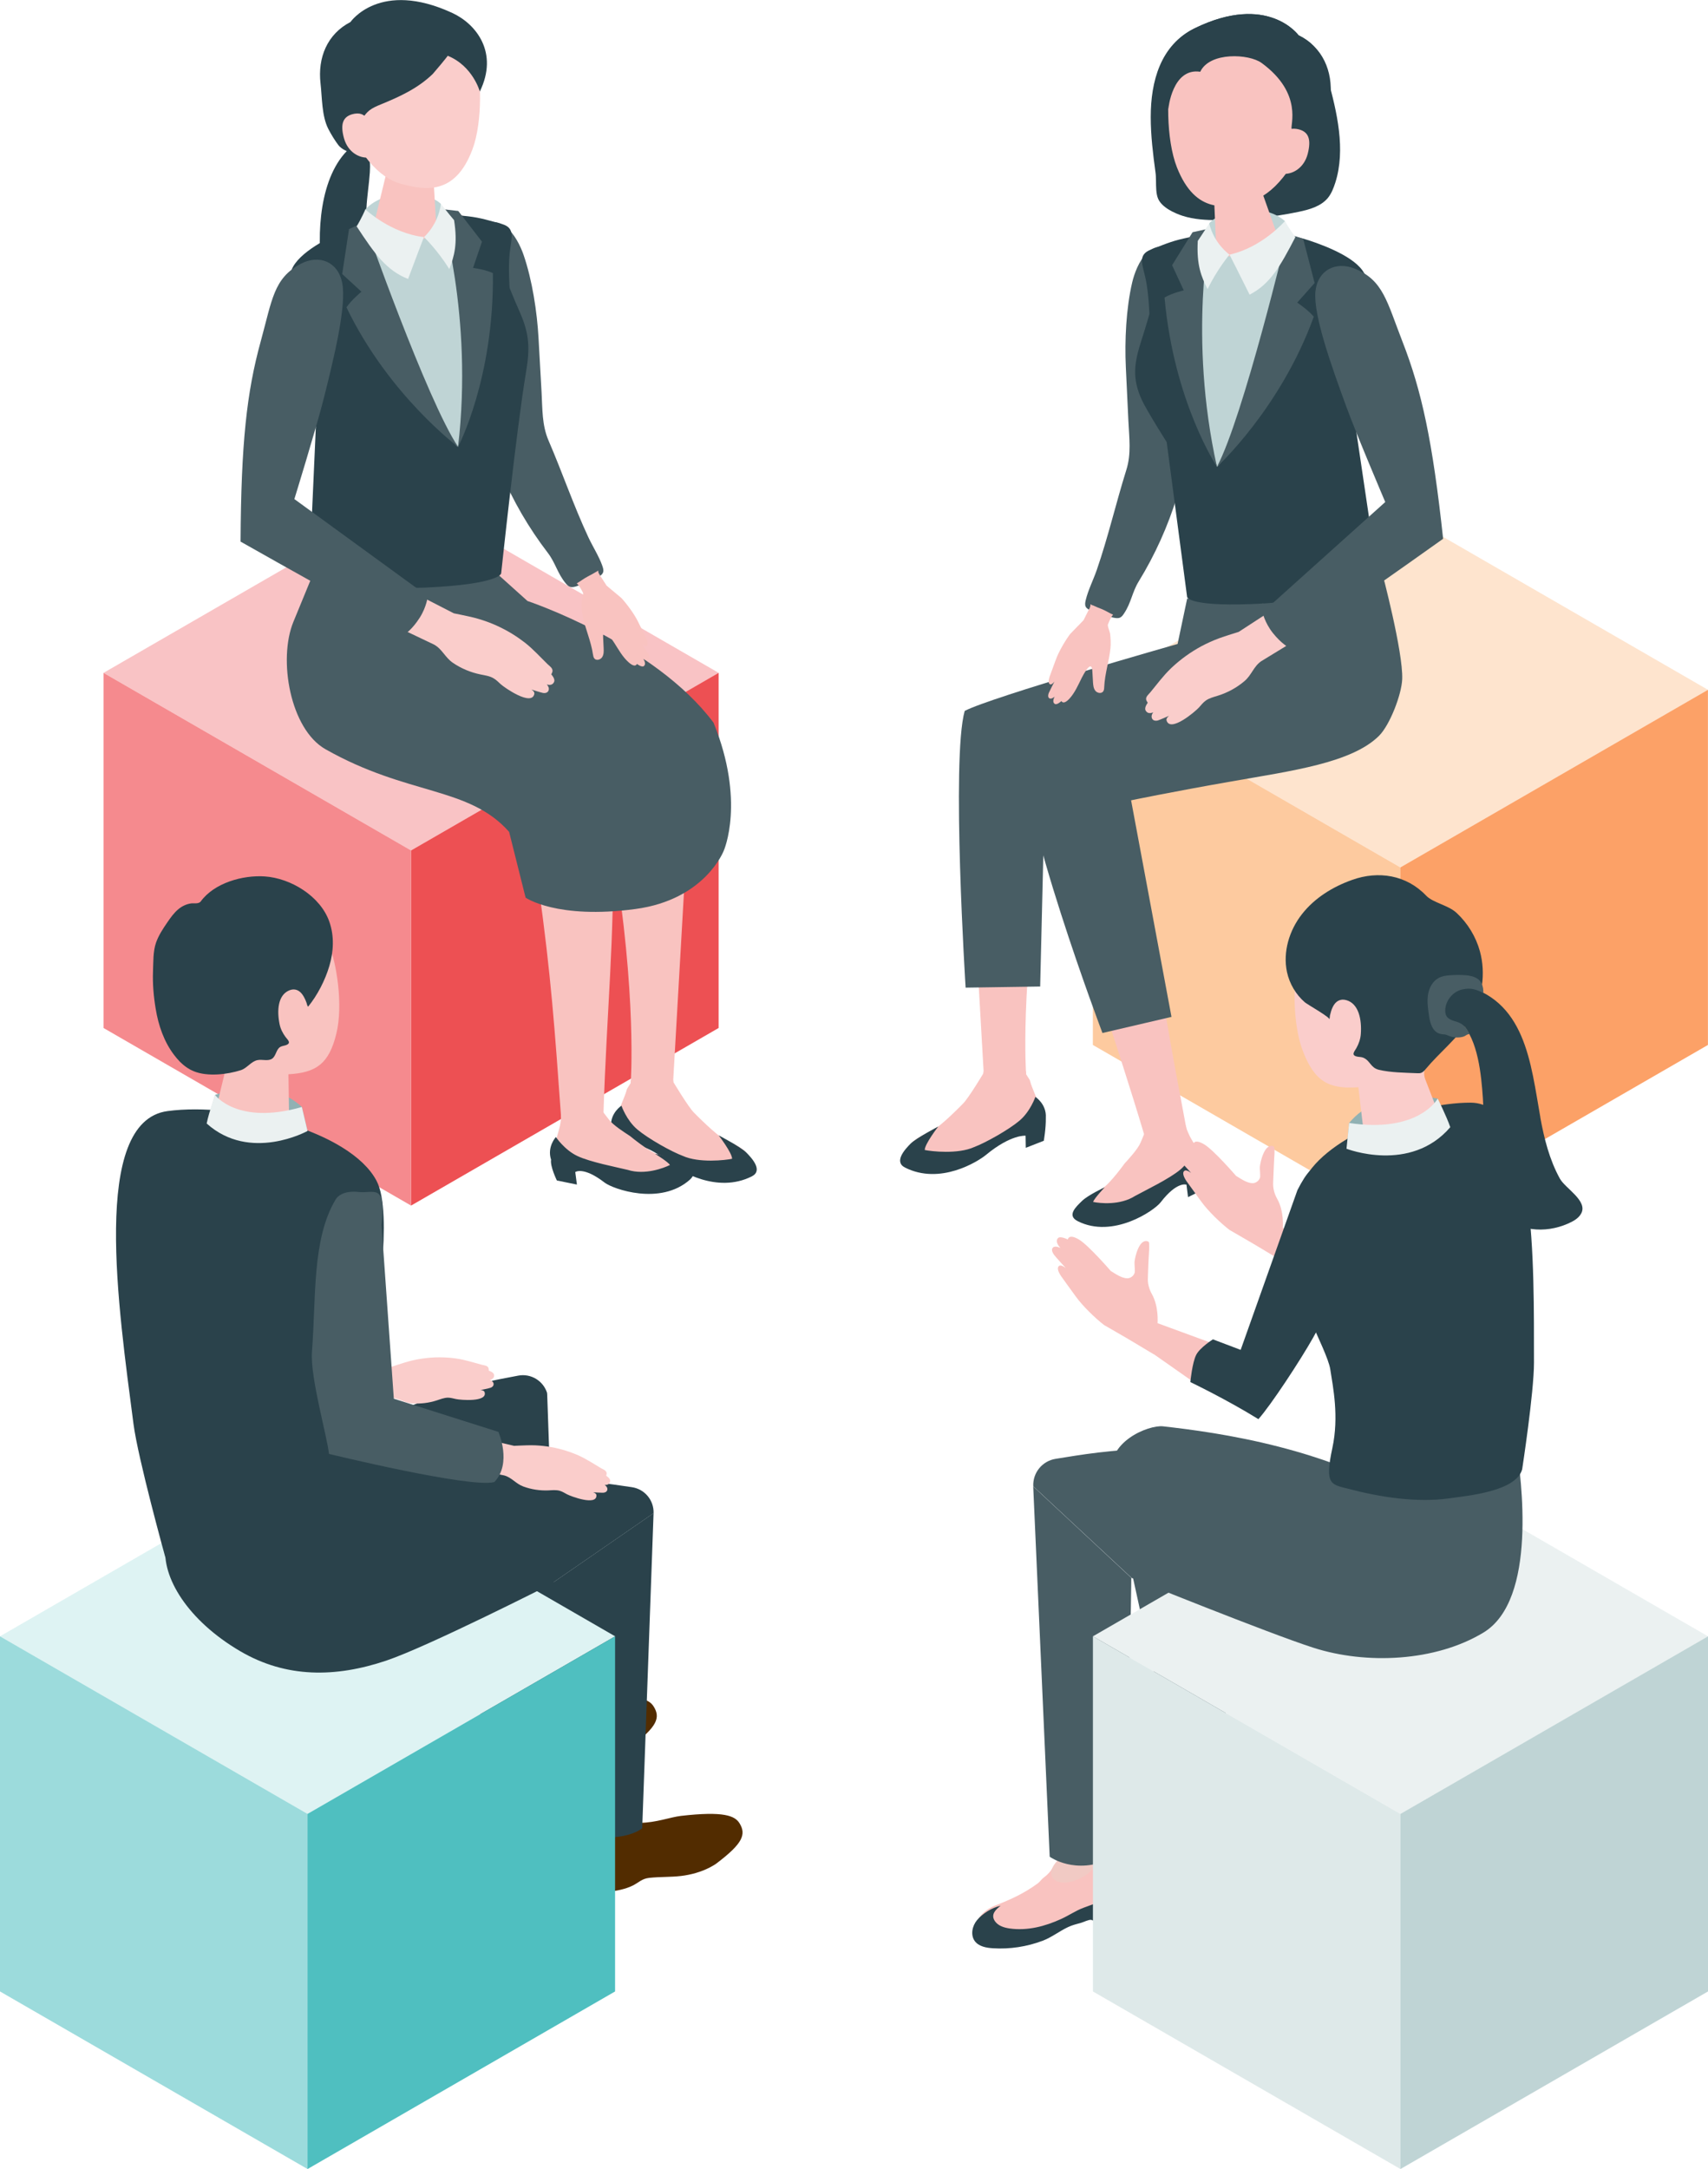 <svg width="26" height="33" viewBox="0 0 26 33" fill="none" xmlns="http://www.w3.org/2000/svg">
<g clip-path="url(#clip0_1_29809)">
<path d="M10.94 10.237L6.258 12.939L1.576 10.237L6.258 7.535L10.94 10.237Z" fill="#F9C3C5"/>
<path d="M6.257 12.939L10.939 10.237V15.64L6.257 18.342V12.939Z" fill="#ED5053"/>
<path d="M6.258 12.939L1.576 10.237V15.64L6.258 18.342V12.939Z" fill="#F58A8E"/>
<path d="M4.928 4.287C5.095 4.246 5.283 4.237 5.407 4.118C5.525 4.005 5.543 3.836 5.543 3.682C5.543 3.601 5.566 3.517 5.571 3.434C5.576 3.346 5.574 3.258 5.578 3.17C5.587 2.986 5.618 2.804 5.63 2.621C5.637 2.508 5.636 2.39 5.578 2.293C5.543 2.232 5.48 2.177 5.409 2.206C5.342 2.234 5.288 2.285 5.241 2.34C4.832 2.813 4.815 3.712 4.928 4.287V4.287Z" fill="#2A424B"/>
<path d="M8.199 13.486C8.389 14.85 8.445 15.659 8.542 17.009C8.786 16.999 8.941 16.956 9.186 16.947C9.237 15.35 9.356 14.32 9.332 12.715L8.199 13.486Z" fill="#F9C3C0"/>
<path d="M9.169 8.608C9.117 8.462 9.023 8.316 8.956 8.173C8.731 7.691 8.561 7.191 8.35 6.702C8.249 6.468 8.258 6.22 8.244 5.968C8.228 5.694 8.214 5.42 8.198 5.147C8.176 4.747 8.102 4.259 7.969 3.875C7.88 3.618 7.603 3.116 7.2 3.545C6.692 4.088 7.076 5.057 7.241 5.892C7.332 6.351 7.444 6.756 7.625 7.183C7.809 7.621 8.05 8.034 8.339 8.411C8.456 8.564 8.484 8.72 8.61 8.873C8.629 8.895 8.648 8.918 8.675 8.927C8.707 8.939 8.744 8.929 8.777 8.919C8.89 8.881 9 8.835 9.104 8.778C9.135 8.762 9.168 8.742 9.18 8.709C9.192 8.677 9.18 8.64 9.168 8.607L9.169 8.608Z" fill="#485D64"/>
<path d="M9.601 16.477L9.545 16.566C9.506 16.721 9.405 16.862 9.415 17.023C9.426 17.218 9.522 17.329 9.681 17.387L9.963 17.451L10.461 17.752C10.619 17.877 10.913 17.935 11.105 17.885C11.284 17.838 11.306 17.818 11.377 17.687C11.465 17.522 11.177 17.406 11.038 17.339C10.902 17.274 10.567 16.931 10.567 16.931C10.483 16.852 10.239 16.444 10.239 16.444L9.601 16.477H9.601Z" fill="#F9C3C0"/>
<path d="M9.601 16.477C9.601 16.352 9.73 16.262 9.935 16.263C10.141 16.263 10.253 16.358 10.253 16.483C10.253 16.607 10.142 16.714 9.936 16.713C9.731 16.712 9.601 16.601 9.601 16.477Z" fill="#F9C3C0"/>
<path d="M9.332 12.935C9.7 15.153 9.601 16.477 9.601 16.477L10.247 16.452L10.489 12.227C10.489 12.227 9.486 12.634 9.331 12.936L9.332 12.935Z" fill="#F9C3C0"/>
<path d="M10.941 17.275C10.941 17.275 11.146 17.541 11.144 17.63C11.046 17.651 10.639 17.698 10.392 17.585C10.222 17.522 9.868 17.324 9.702 17.184C9.536 17.044 9.46 16.822 9.46 16.822C9.46 16.822 9.289 16.931 9.301 17.138C9.298 17.302 9.332 17.49 9.332 17.49L9.607 17.597L9.609 17.413C9.609 17.413 9.829 17.389 10.211 17.704C10.333 17.805 10.91 18.168 11.445 17.897C11.618 17.809 11.448 17.622 11.359 17.533C11.269 17.445 10.941 17.274 10.941 17.274V17.275Z" fill="#2A424B"/>
<path d="M8.028 9.143C8.028 9.143 9.959 9.786 10.862 10.995C11.35 12.194 11.018 12.941 11.018 12.941C11.018 12.941 10.736 13.688 9.671 13.83C8.476 13.99 8.001 13.657 8.001 13.657L7.75 12.656C7.135 11.961 6.211 12.11 4.955 11.399C4.417 11.094 4.231 10.034 4.466 9.461L4.747 8.778L7.469 8.64L8.029 9.143H8.028Z" fill="#485D64"/>
<path d="M8.542 17.009L8.532 17.081C8.513 17.222 8.435 17.358 8.461 17.496C8.493 17.665 8.576 17.772 8.732 17.801L9.005 17.752L9.517 17.999C9.679 18.088 9.917 18.112 10.092 18.042C10.254 17.978 10.319 17.945 10.37 17.822C10.434 17.667 10.153 17.603 10.015 17.563C9.88 17.524 9.591 17.284 9.591 17.284C9.503 17.227 9.334 17.119 9.269 17.033L9.129 16.851L8.542 17.009H8.542Z" fill="#F9C3C0"/>
<path d="M8.541 17.009C8.527 16.893 8.643 16.575 8.835 16.553C9.027 16.532 9.132 16.78 9.145 16.897C9.159 17.013 9.105 17.159 8.913 17.181C8.721 17.203 8.554 17.127 8.54 17.01L8.541 17.009Z" fill="#F9C3C0"/>
<path d="M9.97 17.553C9.97 17.553 10.171 17.677 10.198 17.724C10.11 17.769 9.816 17.882 9.557 17.799C9.381 17.756 8.984 17.68 8.788 17.587C8.592 17.494 8.462 17.299 8.462 17.299C8.462 17.299 8.324 17.447 8.389 17.644C8.371 17.743 8.477 17.96 8.477 17.96L8.782 18.022L8.757 17.832C8.757 17.832 8.879 17.741 9.205 17.993C9.33 18.089 10.05 18.347 10.5 17.949C10.645 17.82 10.467 17.73 10.358 17.667C10.249 17.605 9.971 17.554 9.971 17.554L9.97 17.553Z" fill="#2A424B"/>
<path d="M6.905 3.273C6.017 3.23 5.119 3.465 5.071 3.661C4.98 4.036 5.616 4.054 5.904 4.085C6.385 4.139 7.171 3.989 7.191 3.386C7.195 3.265 6.905 3.273 6.905 3.273Z" fill="#F9C3C0"/>
<path d="M7.041 3.282C7.277 3.304 7.362 3.331 7.636 3.407C7.853 3.467 7.783 3.624 7.758 3.855C7.736 4.067 7.757 4.38 7.757 4.38C7.757 4.38 7.831 4.565 7.91 4.743C8.062 5.086 8.068 5.301 8.006 5.671C7.864 6.512 7.629 8.723 7.629 8.723C7.629 8.723 7.618 8.888 6.47 8.94C5.322 8.993 4.732 8.196 4.732 8.196L4.808 6.495C4.808 6.495 4.291 4.852 4.424 4.157C4.476 3.886 4.947 3.64 5.227 3.514C5.227 3.514 5.76 3.278 6.167 3.232C6.53 3.192 7.04 3.281 7.04 3.281L7.041 3.282Z" fill="#2A424B"/>
<path d="M6.908 9.331C6.908 9.331 7.123 9.374 7.211 9.396C7.308 9.421 7.403 9.452 7.495 9.49C7.664 9.56 7.823 9.65 7.967 9.76C7.976 9.767 7.985 9.774 7.994 9.78C8.118 9.878 8.224 9.996 8.336 10.105C8.364 10.133 8.419 10.165 8.41 10.217C8.41 10.219 8.394 10.263 8.39 10.258C8.391 10.259 8.454 10.325 8.436 10.371C8.422 10.408 8.387 10.433 8.323 10.413C8.323 10.413 8.366 10.455 8.352 10.5C8.339 10.545 8.291 10.547 8.268 10.543C8.244 10.54 8.088 10.49 8.088 10.49C8.088 10.49 8.141 10.519 8.134 10.556C8.097 10.752 7.681 10.463 7.624 10.411C7.588 10.378 7.554 10.343 7.512 10.319C7.453 10.284 7.382 10.275 7.314 10.261C7.163 10.23 7.02 10.17 6.894 10.084C6.775 10.003 6.732 9.875 6.606 9.806L6.104 9.567L6.365 9.052L6.908 9.331H6.908Z" fill="#FACDCB"/>
<path d="M4.574 4.016C4.165 4.236 4.143 4.56 3.969 5.193C3.756 5.966 3.67 6.741 3.662 8.24C4.08 8.479 6.17 9.644 6.17 9.644C6.17 9.644 6.277 9.574 6.389 9.398C6.496 9.23 6.512 9.071 6.512 9.071L4.481 7.593C4.481 7.593 4.811 6.523 4.923 6.083C5.084 5.446 5.28 4.646 5.208 4.298C5.144 3.983 4.857 3.864 4.574 4.016Z" fill="#485D64"/>
<path d="M9.074 8.702C9.085 8.695 9.096 8.688 9.107 8.68C9.102 8.712 9.127 8.743 9.143 8.768C9.174 8.815 9.204 8.863 9.234 8.91L9.459 9.098C9.546 9.193 9.659 9.347 9.715 9.463C9.777 9.589 9.824 9.682 9.837 9.713C9.858 9.76 9.872 9.816 9.837 9.83C9.811 9.84 9.769 9.792 9.769 9.792C9.769 9.792 9.863 9.936 9.874 9.958C9.885 9.98 9.9 10.025 9.87 10.042C9.839 10.059 9.792 10.023 9.792 10.023C9.83 10.082 9.823 10.118 9.799 10.135C9.769 10.156 9.695 10.101 9.695 10.101C9.695 10.101 9.676 10.169 9.571 10.078C9.48 9.999 9.415 9.881 9.351 9.781C9.321 9.733 9.172 9.508 9.181 9.694C9.184 9.751 9.186 9.807 9.189 9.863C9.191 9.909 9.192 9.958 9.167 9.997C9.143 10.036 9.081 10.055 9.05 10.021C9.034 10.004 9.03 9.978 9.026 9.955C8.997 9.754 8.911 9.572 8.871 9.376C8.857 9.306 8.852 9.228 8.855 9.156C8.856 9.13 8.885 9.038 8.874 9.016C8.849 8.969 8.819 8.912 8.78 8.875C8.837 8.843 8.887 8.802 8.947 8.771C8.988 8.749 9.034 8.726 9.075 8.7L9.074 8.702Z" fill="#F9C3C0"/>
<path d="M6.712 3.103C6.538 2.923 5.871 2.849 5.562 3.186C5.542 3.349 5.51 3.455 5.51 3.455L6.089 3.652L6.705 3.555C6.705 3.555 6.73 3.229 6.712 3.103Z" fill="#BFD4D5"/>
<path d="M6.249 2.44C6.02 2.421 5.887 2.539 5.877 2.651L5.698 3.389C5.698 3.518 5.909 3.642 6.17 3.664C6.431 3.686 6.643 3.598 6.643 3.468L6.596 2.677C6.596 2.563 6.477 2.46 6.248 2.44H6.249Z" fill="#F9C3C0"/>
<path d="M5.403 3.652C5.403 3.652 6.731 6.677 6.973 6.798C7.101 6.21 7.393 4.414 6.729 3.457C6.607 3.53 6.478 3.63 6.478 3.63L5.403 3.652Z" fill="#BFD4D5"/>
<path d="M6.973 6.798C6.973 6.798 7.523 5.756 7.503 4.155C7.385 4.099 7.201 4.076 7.201 4.076L7.337 3.677L6.976 3.21L6.699 3.178C6.699 3.178 7.209 4.791 6.973 6.798Z" fill="#485D64"/>
<path d="M6.973 6.798C6.973 6.798 5.919 6.015 5.274 4.676C5.352 4.561 5.502 4.438 5.502 4.438L5.209 4.169L5.313 3.486L5.545 3.377C5.545 3.377 6.499 6.091 6.973 6.798Z" fill="#485D64"/>
<path d="M6.453 3.607C6.453 3.607 6.325 3.939 6.212 4.244C5.883 4.115 5.706 3.866 5.429 3.444C5.505 3.319 5.562 3.186 5.562 3.186C5.562 3.186 5.948 3.549 6.453 3.607Z" fill="#EBF1F1"/>
<path d="M6.454 3.607C6.454 3.607 6.669 3.422 6.712 3.103C6.712 3.103 6.84 3.265 6.912 3.349C6.97 3.715 6.914 3.896 6.84 4.094C6.66 3.805 6.454 3.606 6.454 3.606" fill="#EBF1F1"/>
<path d="M6.111 0.275C5.356 0.298 5.161 0.869 5.177 1.557C5.405 2.355 5.794 2.714 6.098 2.795C6.469 2.894 6.93 2.979 7.194 2.267C7.351 1.844 7.328 1.114 7.229 0.834C7.142 0.59 6.866 0.253 6.111 0.275V0.275Z" fill="#FACDCB"/>
<path d="M6.816 0.846C6.823 0.849 6.601 1.112 6.587 1.126C6.357 1.347 6.088 1.469 5.796 1.589C5.735 1.614 5.673 1.64 5.621 1.681C5.581 1.714 5.548 1.756 5.519 1.799C5.418 1.955 5.379 2.133 5.387 2.317C5.318 2.33 5.198 2.271 5.151 2.208C5.093 2.131 5.043 2.048 4.998 1.962C4.897 1.766 4.904 1.486 4.879 1.267C4.835 0.88 4.979 0.519 5.335 0.335C5.335 0.335 5.781 -0.314 6.887 0.198C7.251 0.367 7.593 0.802 7.304 1.392C7.304 1.392 7.198 1.003 6.814 0.848L6.816 0.846Z" fill="#2A424B"/>
<path d="M5.635 1.947C5.635 1.947 5.617 1.692 5.398 1.73C5.211 1.763 5.178 1.894 5.237 2.106C5.297 2.317 5.469 2.406 5.601 2.397C5.733 2.389 5.635 1.947 5.635 1.947Z" fill="#FACDCB"/>
<path d="M16.636 10.495L21.318 13.197L26 10.495L21.318 7.793L16.636 10.495Z" fill="#FEE4CE"/>
<path d="M21.318 13.197L16.636 10.495V15.898L21.318 18.6V13.197Z" fill="#FDCA9F"/>
<path d="M21.317 13.197L25.999 10.495V15.898L21.317 18.6V13.197Z" fill="#FCA167"/>
<path d="M17.597 2.749C17.596 2.702 17.595 2.658 17.589 2.62C17.551 2.341 17.517 2.061 17.517 1.78C17.517 1.242 17.663 0.686 18.184 0.431C19.299 -0.114 19.767 0.537 19.767 0.537C20.079 0.689 20.13 0.897 20.214 1.203C20.352 1.705 20.487 2.275 20.327 2.778C20.3 2.861 20.269 2.943 20.214 3.011C20.107 3.14 19.932 3.189 19.767 3.223C19.364 3.307 18.951 3.35 18.539 3.349C18.359 3.349 18.177 3.339 18.006 3.285C17.878 3.244 17.683 3.155 17.628 3.02C17.598 2.948 17.598 2.845 17.597 2.749Z" fill="#2A424B"/>
<path d="M16.528 9.128C16.564 8.977 16.643 8.823 16.695 8.673C16.869 8.17 16.987 7.656 17.146 7.148C17.223 6.905 17.189 6.659 17.177 6.406C17.164 6.132 17.151 5.859 17.138 5.585C17.119 5.185 17.142 4.692 17.235 4.296C17.297 4.032 17.523 3.504 17.966 3.89C18.528 4.377 18.245 5.381 18.167 6.227C18.124 6.693 18.054 7.107 17.918 7.552C17.779 8.005 17.582 8.442 17.334 8.846C17.233 9.011 17.221 9.168 17.111 9.333C17.095 9.357 17.078 9.382 17.052 9.395C17.021 9.41 16.984 9.404 16.95 9.397C16.834 9.372 16.719 9.336 16.61 9.291C16.577 9.277 16.542 9.261 16.527 9.23C16.512 9.199 16.52 9.161 16.528 9.127V9.128Z" fill="#485D64"/>
<path d="M15.62 16.343L15.676 16.432C15.714 16.588 15.816 16.729 15.806 16.89C15.795 17.084 15.699 17.196 15.539 17.253L15.258 17.318L14.76 17.618C14.601 17.744 14.308 17.802 14.116 17.752C13.937 17.704 13.914 17.685 13.844 17.554C13.756 17.389 14.044 17.273 14.182 17.206C14.319 17.141 14.653 16.797 14.653 16.797C14.738 16.719 14.981 16.311 14.981 16.311L15.619 16.343H15.62Z" fill="#F9C3C0"/>
<path d="M15.62 16.343C15.62 16.219 15.491 16.129 15.285 16.129C15.08 16.13 14.968 16.225 14.967 16.349C14.967 16.474 15.079 16.581 15.285 16.58C15.49 16.579 15.62 16.468 15.62 16.343Z" fill="#F9C3C0"/>
<path d="M15.89 12.801C15.521 15.019 15.62 16.343 15.62 16.343L14.974 16.318L14.732 12.093C14.732 12.093 15.736 12.5 15.89 12.802V12.801Z" fill="#F9C3C0"/>
<path d="M14.281 17.141C14.281 17.141 14.075 17.407 14.077 17.496C14.175 17.517 14.582 17.564 14.83 17.451C14.999 17.388 15.353 17.19 15.519 17.05C15.685 16.91 15.761 16.688 15.761 16.688C15.761 16.688 15.933 16.797 15.92 17.004C15.923 17.168 15.889 17.356 15.889 17.356L15.615 17.463L15.612 17.279C15.612 17.279 15.392 17.255 15.01 17.57C14.888 17.671 14.311 18.034 13.776 17.763C13.604 17.675 13.773 17.488 13.862 17.399C13.952 17.311 14.281 17.14 14.281 17.14V17.141Z" fill="#2A424B"/>
<path d="M17.926 9.797C17.926 9.797 15.089 10.603 14.685 10.816C14.479 11.547 14.699 15.026 14.699 15.026L15.834 15.009L15.916 11.59C15.916 11.59 18.492 10.937 19.2 10.954L19.468 9.202L18.072 9.105L17.926 9.797L17.926 9.797Z" fill="#485D64"/>
<path d="M18.062 17.173L18.09 17.24C18.143 17.371 18.255 17.482 18.264 17.623C18.276 17.794 18.222 17.919 18.079 17.986L17.804 18.008L17.371 18.377C17.237 18.505 17.012 18.589 16.826 18.566C16.653 18.545 16.582 18.529 16.501 18.423C16.399 18.29 16.655 18.156 16.778 18.082C16.898 18.01 17.117 17.704 17.117 17.704C17.187 17.627 17.323 17.48 17.364 17.38L17.453 17.168L18.061 17.172L18.062 17.173Z" fill="#F9C3C0"/>
<path d="M18.062 17.173C18.046 17.057 17.852 16.779 17.661 16.807C17.47 16.834 17.433 17.102 17.449 17.218C17.465 17.333 17.554 17.461 17.745 17.433C17.936 17.405 18.079 17.289 18.062 17.172L18.062 17.173Z" fill="#F9C3C0"/>
<path d="M17.494 13.679C17.658 15.046 17.81 15.842 18.06 17.173C17.822 17.226 17.66 17.223 17.422 17.277C16.965 15.745 16.588 14.78 16.202 13.222L17.494 13.679Z" fill="#F9C3C0"/>
<path d="M16.817 18.063C16.817 18.063 16.655 18.234 16.64 18.286C16.737 18.307 17.05 18.342 17.279 18.195C17.438 18.108 17.802 17.934 17.968 17.794C18.135 17.654 18.211 17.432 18.211 17.432C18.211 17.432 18.382 17.541 18.369 17.748C18.411 17.839 18.364 18.076 18.364 18.076L18.085 18.213L18.061 18.024C18.061 18.024 17.919 17.966 17.668 18.292C17.572 18.418 16.941 18.85 16.406 18.579C16.233 18.492 16.381 18.359 16.471 18.271C16.561 18.183 16.817 18.063 16.817 18.063H16.817Z" fill="#2A424B"/>
<path d="M19.172 9.19L21.037 8.702C21.037 8.702 21.361 9.919 21.345 10.333C21.336 10.566 21.157 11.031 20.992 11.195C20.577 11.607 19.666 11.727 18.755 11.887C17.844 12.046 17.218 12.176 17.218 12.176L17.833 15.471L16.782 15.716C16.782 15.716 15.496 12.323 15.573 11.336C16.035 10.959 19.114 10.047 19.114 10.047L19.172 9.191V9.19Z" fill="#485D64"/>
<path d="M18.232 3.589C19.11 3.455 20.029 3.597 20.097 3.787C20.226 4.15 19.595 4.234 19.311 4.295C18.837 4.397 18.041 4.329 17.96 3.731C17.944 3.612 18.232 3.589 18.232 3.589Z" fill="#F9C3C0"/>
<path d="M18.097 3.612C17.865 3.659 17.782 3.694 17.518 3.798C17.309 3.88 17.395 4.028 17.442 4.255C17.486 4.465 17.497 4.777 17.497 4.777C17.497 4.777 17.443 4.969 17.383 5.154C17.267 5.511 17.225 5.747 17.383 6.088C17.461 6.256 17.76 6.726 17.76 6.726L18.071 9.084C18.071 9.084 18.099 9.246 19.247 9.181C20.393 9.116 20.898 8.263 20.898 8.263L20.648 6.578C20.648 6.578 20.993 4.891 20.79 4.213C20.71 3.949 20.217 3.754 19.925 3.657C19.925 3.657 19.37 3.477 18.961 3.473C18.596 3.47 18.097 3.612 18.097 3.612Z" fill="#2A424B"/>
<path d="M18.851 9.615C18.851 9.615 18.642 9.679 18.557 9.711C18.463 9.746 18.372 9.787 18.284 9.834C18.124 9.921 17.975 10.028 17.842 10.152C17.834 10.159 17.826 10.166 17.819 10.174C17.705 10.284 17.611 10.412 17.511 10.533C17.486 10.564 17.434 10.601 17.449 10.651C17.449 10.653 17.47 10.695 17.473 10.69C17.471 10.692 17.416 10.763 17.438 10.807C17.456 10.843 17.493 10.864 17.555 10.837C17.555 10.837 17.517 10.883 17.535 10.927C17.552 10.971 17.6 10.967 17.623 10.962C17.646 10.956 17.797 10.89 17.797 10.89C17.797 10.89 17.747 10.925 17.758 10.961C17.814 11.152 18.199 10.822 18.251 10.764C18.283 10.728 18.313 10.689 18.353 10.66C18.408 10.62 18.477 10.604 18.543 10.583C18.69 10.537 18.826 10.462 18.942 10.364C19.053 10.272 19.082 10.139 19.2 10.059L19.675 9.769L19.363 9.284L18.852 9.616L18.851 9.615Z" fill="#FACDCB"/>
<path d="M20.627 4.089C21.056 4.265 21.111 4.586 21.349 5.197C21.641 5.945 21.807 6.706 21.968 8.197C21.578 8.478 19.618 9.851 19.618 9.851C19.618 9.851 19.505 9.793 19.375 9.629C19.251 9.472 19.219 9.316 19.219 9.316L21.087 7.638C21.087 7.638 20.648 6.608 20.492 6.181C20.266 5.564 19.989 4.789 20.024 4.434C20.057 4.114 20.329 3.967 20.627 4.089Z" fill="#485D64"/>
<path d="M16.633 9.211C16.62 9.205 16.609 9.199 16.598 9.193C16.605 9.225 16.584 9.258 16.57 9.285C16.545 9.335 16.519 9.385 16.494 9.436L16.29 9.646C16.213 9.749 16.116 9.915 16.073 10.035C16.025 10.166 15.988 10.264 15.977 10.296C15.961 10.345 15.953 10.402 15.988 10.412C16.015 10.42 16.052 10.368 16.052 10.368C16.052 10.368 15.974 10.521 15.965 10.543C15.956 10.566 15.946 10.613 15.978 10.626C16.009 10.64 16.054 10.599 16.054 10.599C16.022 10.662 16.033 10.696 16.058 10.71C16.09 10.729 16.158 10.666 16.158 10.666C16.158 10.666 16.184 10.732 16.279 10.63C16.361 10.542 16.414 10.419 16.467 10.312C16.493 10.262 16.617 10.023 16.628 10.208C16.631 10.265 16.634 10.321 16.638 10.377C16.641 10.423 16.645 10.472 16.673 10.508C16.701 10.545 16.764 10.557 16.792 10.521C16.807 10.502 16.808 10.476 16.809 10.452C16.818 10.249 16.884 10.059 16.904 9.86C16.911 9.789 16.907 9.71 16.898 9.638C16.895 9.613 16.856 9.524 16.865 9.502C16.884 9.452 16.909 9.393 16.944 9.352C16.884 9.326 16.831 9.29 16.768 9.265C16.724 9.248 16.677 9.23 16.633 9.208L16.633 9.211Z" fill="#F9C3C0"/>
<path d="M18.407 3.4C18.562 3.203 19.218 3.061 19.56 3.364C19.597 3.524 19.639 3.626 19.639 3.626L19.084 3.882L18.461 3.849C18.461 3.849 18.403 3.527 18.407 3.4Z" fill="#BFD4D5"/>
<path d="M18.8 2.694C19.026 2.651 19.17 2.755 19.191 2.865L19.445 3.58C19.458 3.71 19.261 3.855 19.003 3.903C18.746 3.952 18.526 3.886 18.513 3.756L18.479 2.965C18.466 2.851 18.574 2.736 18.8 2.694Z" fill="#F9C3C0"/>
<path d="M18.977 0.494C19.746 0.501 19.957 1.079 19.956 1.78C19.741 2.598 19.353 2.972 19.044 3.061C18.668 3.17 18.201 3.267 17.916 2.547C17.747 2.119 17.755 1.375 17.85 1.088C17.933 0.836 18.207 0.487 18.977 0.494V0.494Z" fill="#F9C3C0"/>
<path d="M18.271 1.091C18.416 0.786 19.014 0.818 19.205 0.958C19.845 1.426 19.633 1.919 19.663 1.963C19.769 2.119 19.762 2.37 19.759 2.557C19.804 2.494 19.867 2.442 19.913 2.377C19.971 2.298 20.02 2.211 20.063 2.124C20.162 1.922 20.232 1.701 20.253 1.477C20.289 1.082 20.135 0.717 19.768 0.537C19.768 0.537 19.3 -0.114 18.184 0.432C17.816 0.611 17.478 1.062 17.785 1.657C17.785 1.657 17.844 1.026 18.272 1.092L18.271 1.091Z" fill="#2A424B"/>
<path d="M19.498 2.187C19.498 2.187 19.512 1.926 19.735 1.961C19.927 1.991 19.962 2.123 19.907 2.34C19.851 2.557 19.678 2.651 19.543 2.645C19.409 2.639 19.498 2.187 19.498 2.187V2.187Z" fill="#F9C3C0"/>
<path d="M19.765 3.812C19.765 3.812 18.754 6.957 18.526 7.102C18.338 6.531 17.864 4.774 18.426 3.754C18.555 3.814 18.694 3.901 18.694 3.901L19.766 3.813L19.765 3.812Z" fill="#BFD4D5"/>
<path d="M18.526 7.102C18.526 7.102 17.871 6.122 17.727 4.527C17.838 4.459 18.02 4.418 18.02 4.418L17.842 4.035L18.154 3.533L18.426 3.473C18.426 3.473 18.084 5.129 18.525 7.102L18.526 7.102Z" fill="#485D64"/>
<path d="M18.526 7.102C18.526 7.102 19.494 6.216 19.999 4.818C19.909 4.711 19.747 4.604 19.747 4.604L20.012 4.306L19.838 3.636L19.595 3.553C19.595 3.553 18.926 6.35 18.525 7.102H18.526Z" fill="#485D64"/>
<path d="M18.716 3.874C18.716 3.874 18.878 4.191 19.022 4.483C19.335 4.321 19.487 4.055 19.719 3.607C19.631 3.491 19.559 3.364 19.559 3.364C19.559 3.364 19.213 3.765 18.716 3.874Z" fill="#EBF1F1"/>
<path d="M18.716 3.874C18.716 3.874 18.483 3.712 18.407 3.4C18.407 3.4 18.296 3.574 18.233 3.665C18.213 4.036 18.287 4.21 18.382 4.399C18.53 4.094 18.716 3.874 18.716 3.874Z" fill="#EBF1F1"/>
<path d="M7.422 26.104C7.258 26.436 7.323 26.776 7.323 26.776C7.323 26.776 7.36 27.08 7.949 27.009C8.077 26.992 8.212 26.969 8.329 26.91C8.421 26.864 8.467 26.807 8.577 26.795C8.738 26.776 8.901 26.785 9.062 26.766C9.213 26.747 9.365 26.706 9.5 26.636C9.54 26.616 9.579 26.593 9.614 26.566C9.998 26.273 10.059 26.134 9.95 25.962C9.881 25.851 9.715 25.776 9.06 25.852C8.897 25.871 8.682 25.956 8.435 25.958C8.352 25.959 8.267 25.943 8.194 25.905C8.103 25.859 7.969 25.84 7.824 25.862C7.623 25.893 7.463 25.993 7.422 26.102V26.104Z" fill="#522C00"/>
<path d="M7.412 26.181C7.391 26.043 7.575 25.901 7.823 25.863C8.071 25.826 8.289 25.906 8.31 26.044C8.331 26.183 8.147 26.325 7.899 26.362C7.651 26.4 7.433 26.319 7.412 26.181Z" fill="#522C00"/>
<path d="M8.727 27.879C8.563 28.211 8.628 28.551 8.628 28.551C8.628 28.551 8.665 28.855 9.255 28.784C9.383 28.767 9.517 28.744 9.634 28.686C9.726 28.639 9.772 28.582 9.882 28.57C10.044 28.552 10.207 28.56 10.368 28.541C10.518 28.523 10.67 28.481 10.806 28.411C10.845 28.391 10.884 28.368 10.919 28.341C11.303 28.048 11.364 27.909 11.256 27.737C11.186 27.626 11.02 27.552 10.366 27.627C10.202 27.646 9.987 27.731 9.74 27.733C9.657 27.734 9.573 27.718 9.499 27.68C9.408 27.634 9.274 27.616 9.129 27.637C8.928 27.668 8.768 27.768 8.727 27.877V27.879Z" fill="#522C00"/>
<path d="M8.718 27.956C8.698 27.817 8.881 27.675 9.129 27.638C9.377 27.6 9.596 27.681 9.617 27.819C9.637 27.957 9.453 28.099 9.206 28.137C8.958 28.174 8.739 28.094 8.718 27.956Z" fill="#522C00"/>
<path d="M9.949 23.021L9.776 27.816C9.776 27.816 9.42 28.118 8.591 27.832C8.289 26.49 8.372 24.109 8.372 24.109L9.949 23.021Z" fill="#2A424B"/>
<path d="M8.329 21.195L8.497 25.991C8.497 25.991 8.163 26.317 7.316 26.09C6.92 24.772 6.834 22.392 6.834 22.392L8.329 21.195Z" fill="#2A424B"/>
<path d="M0 24.895L4.682 27.597L9.364 24.895L4.682 22.193L0 24.895Z" fill="#DEF3F3"/>
<path d="M4.682 27.597L0 24.895V30.298L4.682 33V27.597Z" fill="#9CDBDC"/>
<path d="M4.681 27.597L9.363 24.895V30.298L4.681 33V27.597Z" fill="#4FBFC0"/>
<path d="M7.195 22.738C7.195 22.738 5.75 24.233 5.216 24.645C4.572 25.141 4.288 22.439 4.432 22.489C6.004 21.25 7.232 21.054 7.888 20.929C8.081 20.892 8.271 21.007 8.329 21.195L7.195 22.739V22.738Z" fill="#2A424B"/>
<path d="M5.964 20.793C5.964 20.793 6.14 20.734 6.214 20.714C6.295 20.692 6.378 20.675 6.462 20.665C6.614 20.645 6.769 20.646 6.921 20.665C6.93 20.666 6.939 20.667 6.949 20.669C7.081 20.688 7.208 20.73 7.336 20.764C7.369 20.773 7.422 20.773 7.437 20.815C7.437 20.817 7.445 20.855 7.439 20.853C7.44 20.853 7.515 20.875 7.521 20.916C7.525 20.95 7.511 20.983 7.455 20.995C7.455 20.995 7.504 21.008 7.513 21.047C7.521 21.085 7.488 21.106 7.469 21.113C7.45 21.121 7.314 21.149 7.314 21.149C7.314 21.149 7.366 21.149 7.376 21.178C7.43 21.337 7.005 21.3 6.941 21.285C6.901 21.277 6.86 21.264 6.82 21.264C6.762 21.264 6.707 21.287 6.651 21.305C6.527 21.346 6.397 21.36 6.269 21.351C6.148 21.341 6.062 21.265 5.941 21.267L5.473 21.302L5.448 20.815L5.963 20.793H5.964Z" fill="#FACDCB"/>
<path d="M5.682 20.651L4.013 20.593L3.121 18.097C3.02 17.454 2.88 17.67 2.65 17.708C2.468 17.737 2.368 17.82 2.342 17.914C2.159 18.593 2.458 19.427 2.619 20.238C2.695 20.619 3.181 21.403 3.288 21.667C3.288 21.667 5.506 21.593 5.827 21.403C6.013 21.054 5.681 20.651 5.681 20.651H5.682Z" fill="#2A424B"/>
<path d="M8.372 24.109C8.372 24.109 6.518 25.05 5.879 25.265C5.108 25.524 4.357 25.532 3.656 25.121C2.861 24.655 2.453 23.995 2.522 23.506L5.646 22.581C5.646 22.581 5.723 22.877 5.843 22.972C7.735 22.314 8.959 22.53 9.619 22.626C9.814 22.655 9.956 22.825 9.949 23.022L8.372 24.11V24.109Z" fill="#2A424B"/>
<path d="M3.274 16.658C3.274 16.658 4.075 16.354 4.596 16.842C4.632 16.996 4.682 17.207 4.682 17.207C4.682 17.207 3.92 17.664 3.127 17.165C3.161 17.03 3.274 16.659 3.274 16.659V16.658Z" fill="#91B1B3"/>
<path d="M2.514 23.683C2.675 24.061 3.522 23.871 3.855 23.875C4.439 23.881 5.087 23.708 5.621 23.472C5.726 23.426 5.832 23.372 5.911 23.288C5.989 23.204 6.036 23.082 6.003 22.972C5.972 22.867 5.878 22.795 5.81 22.71C5.585 22.429 5.723 22.067 5.73 21.742C5.738 21.374 5.746 21.007 5.726 20.64C5.694 20.038 5.999 18.469 5.731 17.963C5.329 17.205 3.598 16.764 2.551 16.904C1.378 17.061 1.805 19.914 2.032 21.664C2.101 22.194 2.514 23.683 2.514 23.683Z" fill="#2A424B"/>
<path d="M5.005 14.363C4.903 14.124 4.599 13.802 3.813 13.866C3.027 13.93 2.862 14.509 2.903 15.195C2.927 15.584 3.087 15.911 3.337 16.117C3.407 16.174 3.435 16.269 3.413 16.357C3.355 16.597 3.25 17.028 3.25 17.028C3.252 17.17 3.511 17.304 3.829 17.329C4.147 17.354 4.404 17.261 4.402 17.119L4.391 16.344C4.819 16.32 5.009 16.18 5.12 15.726C5.228 15.287 5.121 14.637 5.004 14.362L5.005 14.363Z" fill="#F9C3C0"/>
<path d="M3.273 16.658C3.273 16.658 3.612 17.124 4.595 16.842L4.681 17.207C4.681 17.207 3.809 17.688 3.146 17.093C3.18 16.927 3.273 16.659 3.273 16.659V16.658Z" fill="#EBF1F1"/>
<path d="M2.735 16.15C2.798 16.213 2.87 16.266 2.952 16.299C3.159 16.383 3.46 16.348 3.668 16.281C3.762 16.25 3.822 16.149 3.918 16.129C3.994 16.113 4.084 16.151 4.146 16.104C4.203 16.061 4.204 15.966 4.265 15.929C4.291 15.913 4.324 15.911 4.353 15.901C4.441 15.869 4.38 15.821 4.346 15.776C4.304 15.719 4.27 15.653 4.256 15.582C4.214 15.376 4.229 15.141 4.402 15.068C4.487 15.032 4.56 15.065 4.609 15.139C4.633 15.175 4.652 15.217 4.667 15.259C4.674 15.28 4.675 15.3 4.69 15.316C4.831 15.143 4.949 14.915 5.013 14.698C5.079 14.478 5.09 14.238 5.013 14.022C4.877 13.634 4.427 13.361 4.031 13.334C3.697 13.311 3.262 13.432 3.056 13.714C3.023 13.758 2.948 13.737 2.905 13.745C2.835 13.756 2.772 13.786 2.717 13.831C2.649 13.887 2.597 13.96 2.548 14.032C2.481 14.129 2.416 14.228 2.376 14.339C2.328 14.475 2.335 14.639 2.329 14.783C2.322 14.97 2.339 15.164 2.37 15.348C2.411 15.599 2.496 15.848 2.651 16.051C2.677 16.085 2.705 16.119 2.736 16.15H2.735Z" fill="#2A424B"/>
<path d="M5.742 20.808L4.904 19.514C4.904 19.514 5.258 20.469 5.736 21.48C5.756 21.337 5.742 20.808 5.742 20.808Z" fill="#2A424B"/>
<path d="M7.821 21.997C7.821 21.997 8.006 21.988 8.083 21.988C8.168 21.988 8.252 21.995 8.335 22.007C8.488 22.03 8.636 22.071 8.778 22.131C8.787 22.135 8.795 22.139 8.804 22.142C8.926 22.197 9.037 22.271 9.151 22.338C9.18 22.355 9.231 22.37 9.235 22.414C9.235 22.416 9.231 22.454 9.227 22.452C9.229 22.453 9.294 22.493 9.289 22.535C9.285 22.568 9.261 22.595 9.204 22.592C9.204 22.592 9.248 22.618 9.246 22.658C9.244 22.698 9.206 22.708 9.186 22.71C9.166 22.712 9.028 22.704 9.028 22.704C9.028 22.704 9.078 22.716 9.079 22.748C9.089 22.916 8.689 22.765 8.631 22.734C8.595 22.715 8.56 22.692 8.521 22.681C8.465 22.665 8.405 22.672 8.347 22.675C8.217 22.68 8.087 22.66 7.967 22.616C7.852 22.574 7.79 22.478 7.674 22.447L7.213 22.354L7.321 21.879L7.822 21.996L7.821 21.997Z" fill="#FACDCB"/>
<path d="M7.587 21.785L5.995 21.28L5.808 18.637C5.883 17.991 5.691 18.161 5.46 18.135C5.276 18.115 5.158 18.168 5.108 18.251C4.748 18.855 4.813 19.739 4.749 20.564C4.719 20.951 4.977 21.837 5.008 22.12C5.008 22.12 7.166 22.646 7.525 22.548C7.798 22.263 7.587 21.785 7.587 21.785Z" fill="#485D64"/>
<path d="M16.654 28.152C16.934 28.296 17.061 28.561 17.061 28.561C17.061 28.561 17.189 28.787 16.751 29.036C16.655 29.088 16.551 29.141 16.442 29.16C16.356 29.174 16.295 29.159 16.215 29.205C16.095 29.274 15.988 29.363 15.868 29.43C15.756 29.494 15.632 29.542 15.504 29.563C15.467 29.569 15.429 29.573 15.391 29.572C14.982 29.566 14.87 29.502 14.857 29.329C14.845 29.176 15.022 29.039 15.143 28.993C15.384 28.9 15.583 28.81 15.796 28.655C15.832 28.629 15.852 28.591 15.89 28.564C15.948 28.522 15.997 28.469 16.028 28.406C16.067 28.329 16.149 28.248 16.259 28.191C16.412 28.11 16.571 28.098 16.655 28.152H16.654Z" fill="#F9C3C0"/>
<path d="M16.699 28.201C16.644 28.096 16.447 28.092 16.259 28.191C16.07 28.29 15.962 28.455 16.017 28.56C16.073 28.664 16.27 28.669 16.458 28.57C16.647 28.471 16.755 28.305 16.699 28.201Z" fill="#F1CAC4"/>
<path d="M15.728 22.613L15.979 28.248C15.979 28.248 16.37 28.535 16.91 28.276C17.209 26.865 17.221 24.005 17.221 24.005L15.727 22.613H15.728Z" fill="#485D64"/>
<path d="M16.835 28.877C16.727 28.947 16.611 28.98 16.493 29.025C16.375 29.069 16.269 29.143 16.154 29.195C15.91 29.307 15.64 29.378 15.37 29.34C15.285 29.328 15.195 29.3 15.146 29.23C15.075 29.127 15.158 29.052 15.232 28.994C15.099 29.024 14.959 29.11 14.872 29.214C14.799 29.302 14.771 29.438 14.838 29.531C14.899 29.614 15.014 29.635 15.117 29.641C15.373 29.657 15.631 29.617 15.871 29.527C16.009 29.475 16.126 29.381 16.258 29.319C16.325 29.287 16.389 29.273 16.459 29.253C16.498 29.242 16.576 29.202 16.612 29.209C16.626 29.212 16.637 29.22 16.65 29.224C16.67 29.23 16.693 29.226 16.713 29.222C16.897 29.185 17.069 29.088 17.195 28.949C17.197 28.859 17.182 28.764 17.139 28.686C17.104 28.624 17.038 28.577 17.015 28.506C17.067 28.671 16.97 28.789 16.835 28.875V28.877Z" fill="#2A424B"/>
<path d="M18.496 26.313C18.742 26.47 18.838 26.726 18.838 26.726C18.838 26.726 18.938 26.946 18.511 27.14C18.418 27.18 18.317 27.22 18.215 27.228C18.134 27.235 18.079 27.215 18 27.252C17.883 27.306 17.777 27.378 17.66 27.431C17.551 27.48 17.432 27.515 17.312 27.523C17.277 27.526 17.241 27.526 17.206 27.523C17.094 27.511 16.836 27.486 16.786 27.362C16.765 27.308 16.787 27.246 16.826 27.204C16.865 27.162 16.919 27.137 16.971 27.114C17.309 26.962 17.689 26.827 17.894 26.496C17.937 26.428 18.019 26.36 18.126 26.316C18.274 26.254 18.423 26.256 18.496 26.314V26.313Z" fill="#F1CAC4"/>
<path d="M18.534 26.361C18.491 26.259 18.309 26.239 18.126 26.315C17.944 26.391 17.83 26.535 17.872 26.636C17.915 26.738 18.096 26.758 18.28 26.682C18.462 26.606 18.576 26.462 18.534 26.361Z" fill="#F1CAC4"/>
<path d="M18.597 26.943C18.496 27.009 18.389 27.04 18.279 27.081C18.17 27.121 18.07 27.191 17.963 27.239C17.736 27.343 17.485 27.409 17.235 27.374C17.156 27.362 17.072 27.337 17.026 27.271C16.96 27.175 17.037 27.106 17.106 27.052C16.983 27.079 16.852 27.16 16.771 27.256C16.703 27.338 16.677 27.465 16.74 27.551C16.797 27.628 16.903 27.648 16.999 27.654C17.237 27.668 17.477 27.631 17.7 27.547C17.828 27.5 17.937 27.412 18.06 27.354C18.123 27.325 18.182 27.312 18.247 27.293C18.283 27.283 18.356 27.246 18.39 27.253C18.402 27.256 18.412 27.263 18.424 27.267C18.443 27.273 18.464 27.269 18.483 27.265C18.654 27.231 18.814 27.141 18.93 27.011C18.933 26.927 18.919 26.84 18.879 26.766C18.847 26.708 18.784 26.665 18.764 26.6C18.813 26.753 18.722 26.863 18.597 26.943Z" fill="#2A424B"/>
<path d="M21.647 22.927C20.261 22.025 18.529 21.793 17.702 21.7C17.487 21.677 16.819 21.937 16.927 22.472C17.369 24.67 17.827 26.56 17.827 26.56C17.827 26.56 18.324 26.518 18.678 26.429C18.566 24.286 18.377 23.751 18.377 23.751L21.151 25.18L21.647 22.927V22.927Z" fill="#485D64"/>
<path d="M16.637 24.895L21.319 27.597L26 24.895L21.319 22.193L16.637 24.895Z" fill="#EBF1F1"/>
<path d="M21.319 27.597L16.637 24.895V30.298L21.319 33V27.597Z" fill="#DEE9E9"/>
<path d="M21.318 27.597L26 24.895V30.298L21.318 33V27.597Z" fill="#BFD4D5"/>
<path d="M17.222 24.005C17.222 24.005 19.315 24.851 19.988 25.067C20.799 25.329 21.851 25.279 22.58 24.839C23.407 24.341 23.159 22.49 23.08 21.978L20.391 21.931C20.391 21.931 20.287 22.373 20.162 22.473C18.171 21.809 16.761 22.085 16.069 22.195C15.866 22.227 15.719 22.407 15.729 22.613L17.223 24.004L17.222 24.005Z" fill="#485D64"/>
<path d="M17.561 20.603L17.156 20.361L16.808 20.16C16.668 20.052 16.48 19.869 16.376 19.725C16.264 19.57 16.179 19.454 16.153 19.416C16.113 19.357 16.081 19.285 16.125 19.258C16.158 19.238 16.225 19.293 16.225 19.293C16.225 19.293 16.065 19.12 16.046 19.092C16.026 19.065 15.994 19.008 16.031 18.978C16.068 18.948 16.142 18.986 16.142 18.986C16.076 18.915 16.078 18.865 16.106 18.836C16.142 18.8 16.255 18.858 16.255 18.858C16.255 18.858 16.265 18.762 16.427 18.86C16.574 18.949 16.909 19.337 16.909 19.337C16.997 19.392 17.082 19.448 17.161 19.448C17.21 19.448 17.258 19.411 17.272 19.365C17.281 19.337 17.267 19.23 17.27 19.2C17.278 19.12 17.339 18.851 17.466 18.884C17.473 18.886 17.48 18.888 17.485 18.894C17.491 18.9 17.491 18.908 17.492 18.916C17.497 18.97 17.492 19.028 17.489 19.081C17.481 19.195 17.479 19.308 17.474 19.423C17.474 19.426 17.474 19.428 17.474 19.432C17.467 19.522 17.491 19.61 17.535 19.689C17.642 19.878 17.621 20.131 17.621 20.131L18.579 20.482L18.296 21.116L17.563 20.602L17.561 20.603Z" fill="#F9C3C0"/>
<path d="M19.469 19.156L19.064 18.914L18.716 18.712C18.576 18.605 18.388 18.422 18.284 18.278C18.172 18.123 18.087 18.007 18.06 17.968C18.021 17.91 17.989 17.838 18.033 17.811C18.066 17.791 18.133 17.846 18.133 17.846C18.133 17.846 17.973 17.673 17.953 17.645C17.934 17.618 17.902 17.561 17.939 17.531C17.976 17.5 18.049 17.539 18.049 17.539C17.984 17.467 17.985 17.418 18.014 17.389C18.049 17.353 18.163 17.411 18.163 17.411C18.163 17.411 18.173 17.314 18.335 17.413C18.481 17.502 18.816 17.89 18.816 17.89C18.905 17.945 18.989 18.001 19.069 18.001C19.117 18.001 19.165 17.964 19.18 17.918C19.189 17.89 19.175 17.782 19.178 17.753C19.186 17.673 19.247 17.404 19.374 17.436C19.381 17.438 19.388 17.441 19.393 17.447C19.398 17.453 19.399 17.461 19.4 17.469C19.404 17.523 19.4 17.581 19.396 17.634C19.389 17.747 19.387 17.861 19.381 17.976C19.381 17.979 19.381 17.981 19.381 17.984C19.375 18.074 19.398 18.162 19.443 18.241C19.55 18.43 19.528 18.683 19.528 18.683L20.487 19.034L20.204 19.668L19.47 19.154L19.469 19.156Z" fill="#F9C3C0"/>
<path d="M21.885 16.715C21.885 16.715 21.012 16.508 20.537 17.085C20.52 17.25 20.497 17.477 20.497 17.477C20.497 17.477 21.351 17.847 22.107 17.221C22.053 17.085 21.886 16.715 21.886 16.715H21.885Z" fill="#91B1B3"/>
<path d="M23.171 22.355C23.077 22.692 22.339 22.756 22.059 22.796C21.568 22.866 21.006 22.777 20.526 22.651C20.266 22.583 20.159 22.597 20.282 22.03C20.385 21.549 20.292 21.106 20.25 20.833C20.203 20.524 19.596 19.512 19.716 19.223C19.887 18.811 19.879 18.519 19.824 18.02C20.079 17.337 21.489 16.773 22.387 16.776C23.393 16.778 23.349 19.232 23.351 20.732C23.351 21.186 23.171 22.355 23.171 22.355L23.171 22.355Z" fill="#2A424B"/>
<path d="M19.77 14.566C19.844 14.304 20.117 13.928 20.942 13.888C21.766 13.847 22.018 14.427 22.068 15.144C22.097 15.552 21.975 15.914 21.743 16.162C21.678 16.231 21.662 16.333 21.696 16.421C21.79 16.663 21.958 17.096 21.958 17.096C21.975 17.243 21.724 17.419 21.397 17.488C21.069 17.558 20.79 17.495 20.773 17.348L20.678 16.541C20.231 16.574 20.014 16.456 19.836 15.999C19.664 15.557 19.686 14.867 19.771 14.566H19.77Z" fill="#FACDCB"/>
<path d="M21.885 16.715C21.885 16.715 21.597 17.245 20.537 17.085L20.497 17.477C20.497 17.477 21.469 17.857 22.077 17.149C22.019 16.981 21.886 16.715 21.886 16.715L21.885 16.715Z" fill="#EBF1F1"/>
<path d="M22.046 15.902C21.93 16.021 21.809 16.137 21.703 16.264C21.683 16.288 21.662 16.313 21.632 16.323C21.614 16.329 21.594 16.329 21.574 16.328C21.386 16.32 21.173 16.319 20.99 16.276C20.861 16.244 20.861 16.139 20.753 16.092C20.723 16.079 20.689 16.082 20.658 16.075C20.561 16.054 20.619 15.996 20.648 15.945C20.684 15.88 20.71 15.807 20.715 15.731C20.731 15.511 20.683 15.269 20.494 15.216C20.401 15.19 20.33 15.234 20.289 15.318C20.268 15.359 20.256 15.405 20.245 15.45C20.244 15.459 20.242 15.494 20.236 15.507C20.235 15.509 20.234 15.51 20.233 15.511C20.274 15.491 19.899 15.281 19.863 15.249C19.726 15.131 19.629 14.965 19.591 14.789C19.526 14.482 19.626 14.154 19.819 13.908C20.012 13.661 20.29 13.49 20.585 13.386C20.984 13.244 21.41 13.312 21.709 13.626C21.813 13.735 22.047 13.771 22.173 13.889C22.342 14.046 22.467 14.251 22.528 14.473C22.62 14.811 22.565 15.184 22.386 15.486C22.294 15.64 22.172 15.773 22.046 15.902L22.046 15.902Z" fill="#2A424B"/>
<path d="M18.464 20.377L18.886 20.537L19.75 18.107C20.042 17.532 20.132 17.79 20.37 17.912C20.559 18.009 20.644 18.125 20.645 18.224C20.653 18.94 20.387 19.644 19.985 20.358C19.796 20.693 19.346 21.379 19.156 21.591C18.666 21.288 18.12 21.027 18.12 21.027C18.12 21.027 18.148 20.733 18.209 20.613C18.266 20.501 18.465 20.376 18.465 20.376L18.464 20.377Z" fill="#2A424B"/>
<path d="M23.447 16.999C23.505 17.32 23.587 17.646 23.746 17.933C23.828 18.081 24.178 18.272 24.068 18.465C24.026 18.541 23.943 18.583 23.864 18.618C23.52 18.768 23.093 18.74 22.822 18.442C22.665 18.269 22.613 18.028 22.593 17.796C22.563 17.434 22.598 17.069 22.573 16.706C22.548 16.343 22.499 15.829 22.249 15.564C22.093 15.397 21.982 15.537 21.83 15.323C21.759 15.224 21.783 15.09 21.884 15.021C21.972 14.96 22.115 14.955 22.22 14.977C23.226 15.188 23.3 16.176 23.448 16.999L23.447 16.999Z" fill="#2A424B"/>
<path d="M22.491 14.891C22.44 14.855 22.373 14.842 22.309 14.837C22.229 14.831 22.148 14.832 22.069 14.838C22.01 14.842 21.95 14.851 21.898 14.88C21.809 14.928 21.756 15.027 21.739 15.127C21.722 15.228 21.735 15.33 21.75 15.431C21.764 15.537 21.789 15.659 21.882 15.713C21.912 15.729 21.944 15.735 21.977 15.737C22.006 15.737 22.023 15.746 22.051 15.758C22.113 15.784 22.183 15.791 22.25 15.778C22.267 15.775 22.284 15.77 22.299 15.762C22.321 15.749 22.344 15.729 22.367 15.737C22.339 15.654 22.28 15.583 22.197 15.553C22.134 15.53 22.052 15.518 22.017 15.455C22.004 15.43 22 15.401 22 15.372C22.002 15.225 22.115 15.086 22.258 15.054C22.311 15.042 22.373 15.036 22.425 15.049C22.479 15.061 22.531 15.081 22.58 15.107C22.582 15.057 22.575 15.005 22.552 14.96C22.537 14.931 22.516 14.908 22.493 14.891H22.491Z" fill="#485D64"/>
</g>
<defs>
<clipPath id="clip0_1_29809">
<rect width="26" height="33" fill="white"/>
</clipPath>
</defs>
</svg>
